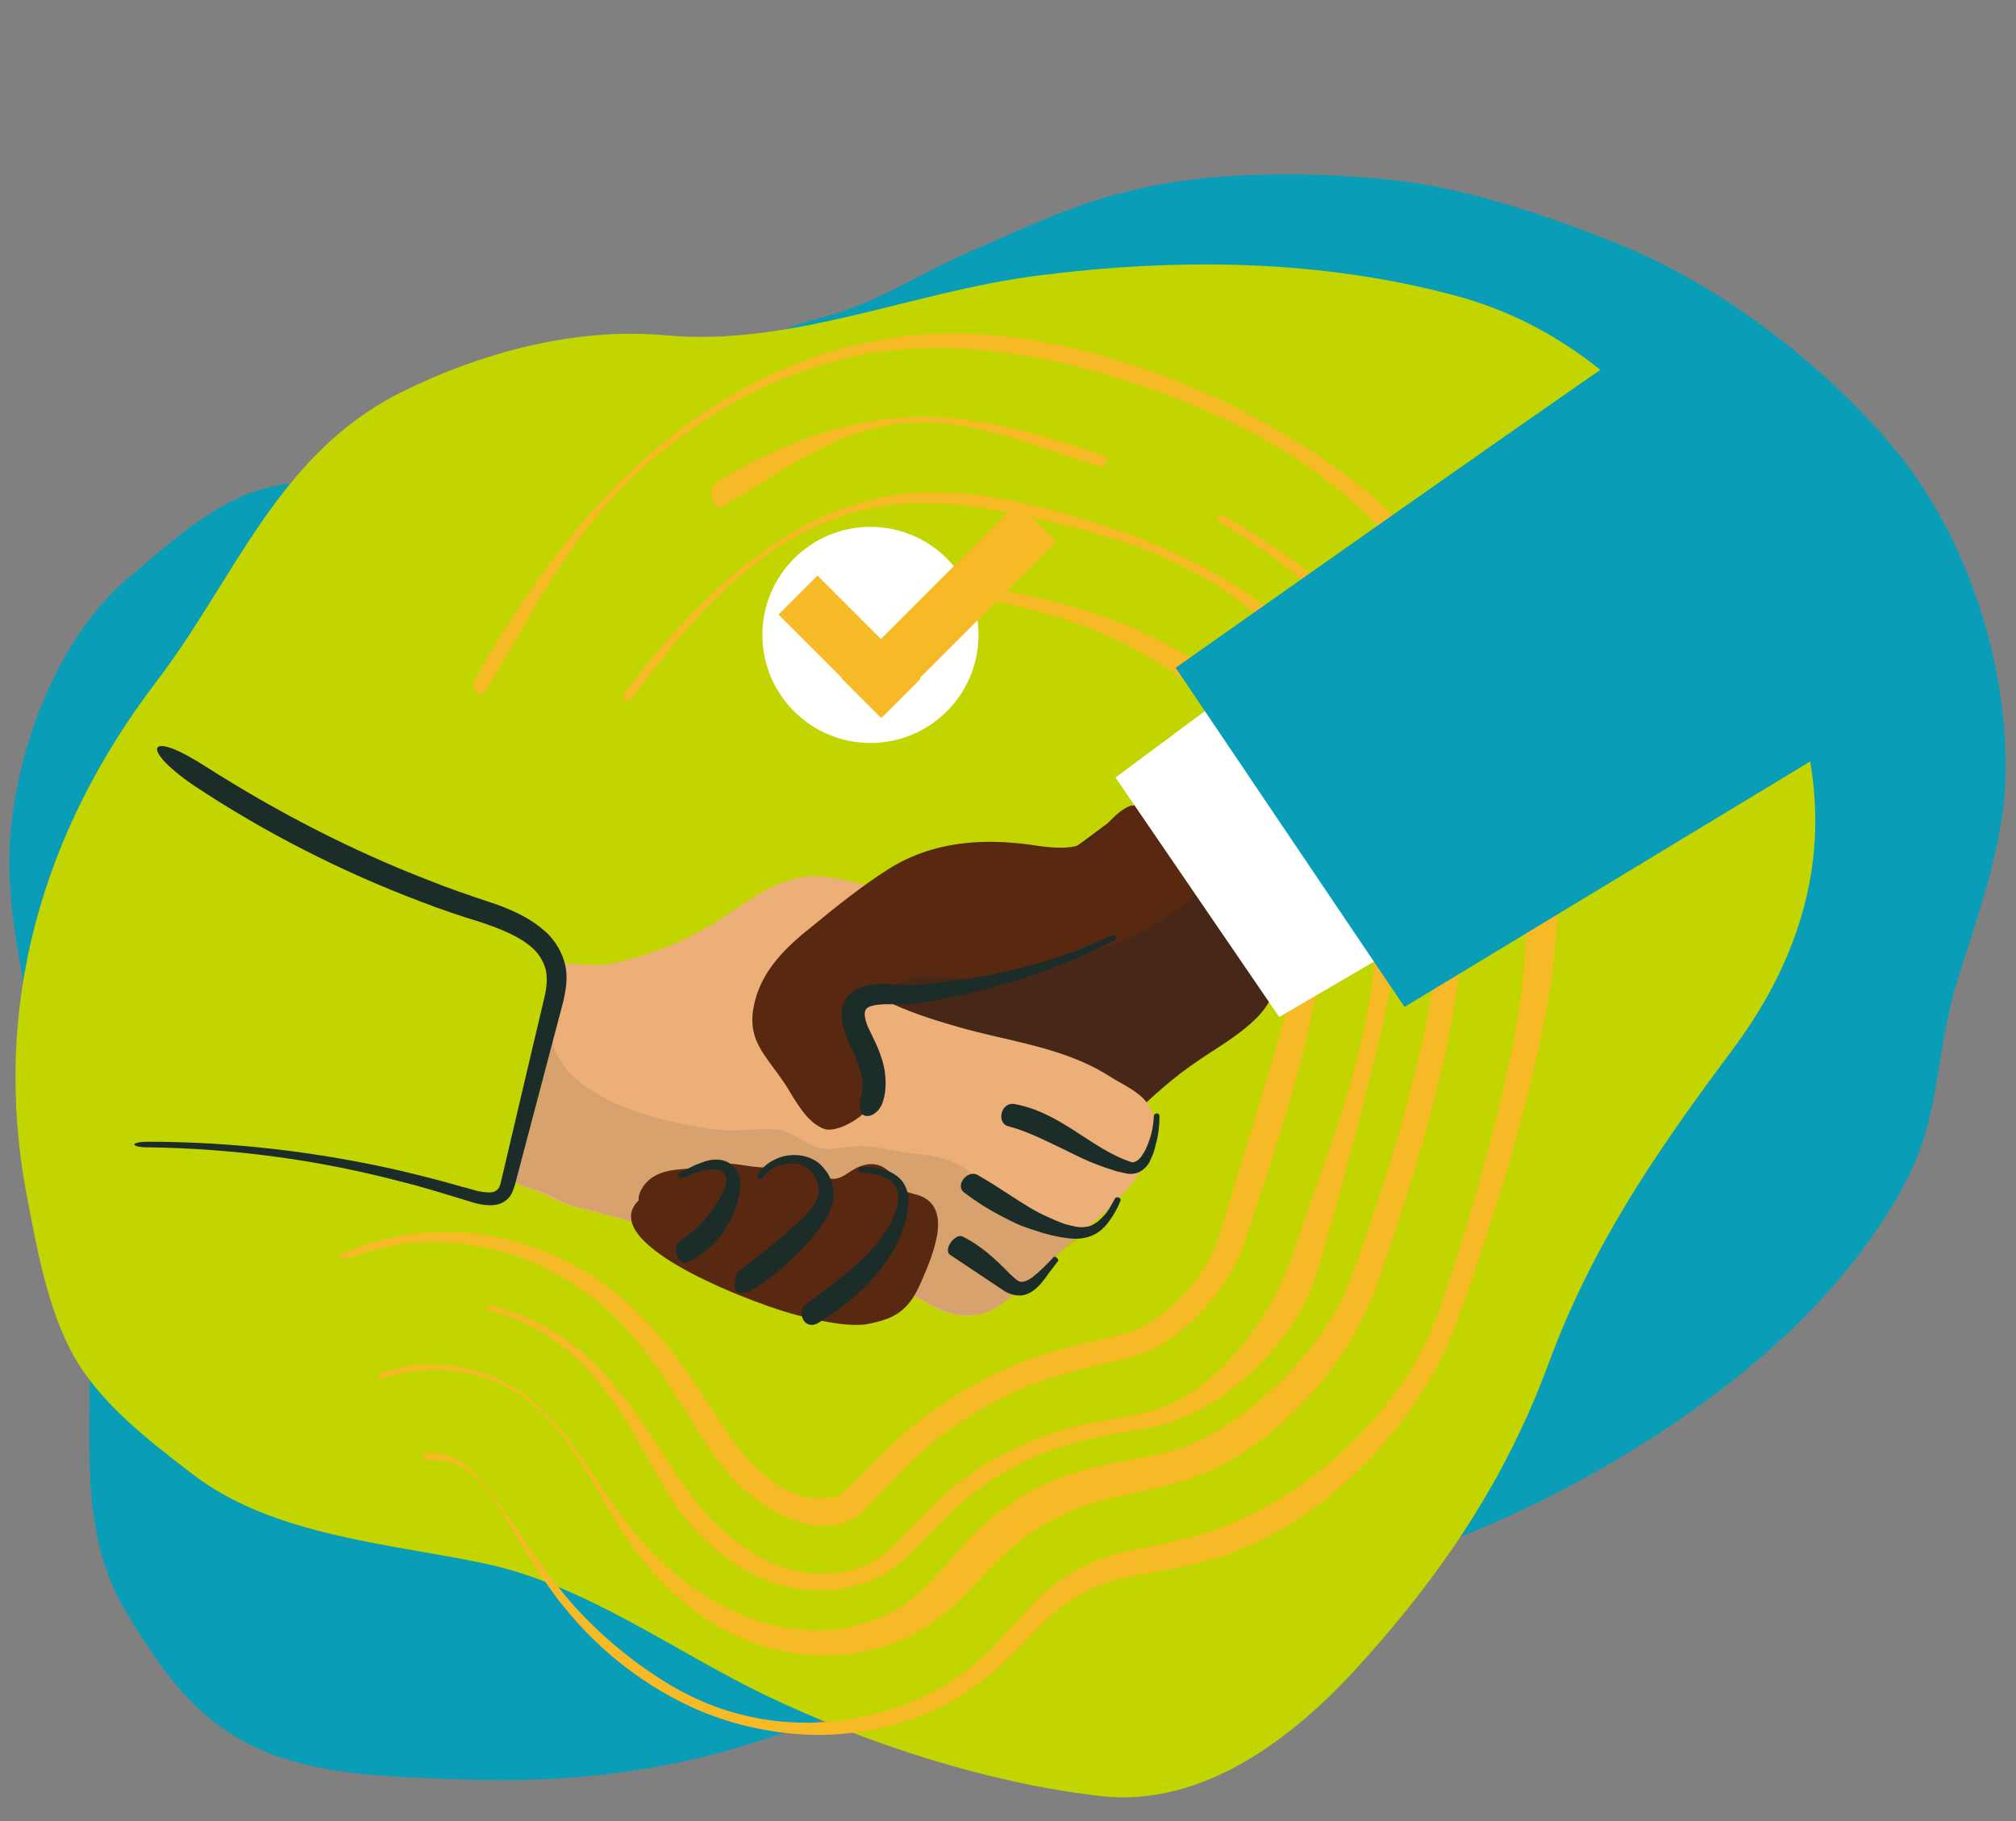 <?xml version="1.0" encoding="utf-8"?>
<!-- Generator: Adobe Illustrator 25.0.1, SVG Export Plug-In . SVG Version: 6.00 Build 0)  -->
<svg version="1.1" id="Layer_1" xmlns="http://www.w3.org/2000/svg" xmlns:xlink="http://www.w3.org/1999/xlink" x="0px" y="0px"
	 viewBox="0 0 362 327" style="enable-background:new 0 0 362 327;" xml:space="preserve">
<rect x="0" y="0" width="362" height="327" fill="#808080" stroke="none"/>
<style type="text/css">
	.st0{fill:#0A9DB8;}
	.st1{fill:#C2D500;}
	.st2{fill:#582910;}
	.st3{fill:#F6BA27;}
	.st4{opacity:0.3;}
	.st5{fill:#1F252B;}
	.st6{fill:#ECAF77;}
	.st7{opacity:0.1;}
	.st8{fill:#FFFFFF;}
	.st9{fill:#1C2C28;}
</style>
<g>
	<g>
		<path class="st0" d="M230.9,31.3c-9.4,0-18.7,0.7-27.7,2.9c-10.3,2.4-19.7,6.9-29.3,11.1c-8.9,3.9-17.1,9.5-26.7,11.8
			c-9.6,2.3-16.5,7.6-25.3,12.3c-12.6,6.8-27.3,10.9-41.2,13.9c-10.4,2.2-21.3,1.8-31.5,4C39,89.4,30.5,97.5,22.9,103.9
			c-12.6,10.6-20.1,30.9-21.1,47c-0.9,14.2,3.4,27.8,5.2,41.8c1.7,13.2,4.6,25.3,7.5,38.4c4.3,19.5-2.9,40.2,8.3,58.6
			c6.8,11.1,12.9,20,25.3,25c10.9,4.3,23.1,4.3,34.6,4.8c17.5,0.7,35.3-1.1,52-6.4c23.9-7.5,46.6-17.3,71.5-21.6
			c26.1-4.5,53.8-12.7,77.2-25.5c22.9-12.5,46-30,58.6-53.4c6.4-11.8,5.5-23.2,9.2-35.6c3.6-11.9,8.6-24.7,8.9-37.3
			c0.6-20.9-7.1-44-20.5-59.8c-12.4-14.7-30.9-28.8-48.8-36c-12.6-5.1-28.7-10.6-42.2-11.7C242.9,31.6,236.9,31.3,230.9,31.3z"/>
	</g>
	<g>
		<path class="st1" d="M261.4,53.1c-24.5-6.6-50.1-6.8-75.2-3.6c-22.5,2.9-44.2,12.8-66.7,10.7c-16.3-1.5-33.5,3.2-48,10.5
			C49.7,81.9,42.2,103.9,28,122.5C7.5,149.4-1.6,180.9,4.8,214.6c1.8,9.4,3.7,20.3,8.4,28.8c4.8,8.6,13.7,15.4,21.4,21.3
			c14.3,11,35.1,12.4,52.3,16c18.1,3.8,34,15.7,50.4,23.6c18.3,8.8,40.2,15.9,60.5,18.2c18.2,2,34.4-10.4,46.1-23.3
			c14.9-16.4,26.4-33.4,34.1-54.2c7.9-21.5,19.5-38.3,33-56.4c11.6-15.5,17.4-32.9,14-52.1C318.9,101,298,62.9,261.4,53.1z"/>
	</g>
	<g>
		<path class="st2" d="M152.5,178.4c3.2,1.2,5.6,3.9,8,6.1c3.5,3.1,7.5,5.7,11.4,8.2c4,2.5,8.5,4.3,12.5,6.9
			c3.2,2.1,8.4,4.9,12.3,5.2c2.8,0.2,4.9-2.9,6.8-4.7c3.9-3.6,7.2-6.7,11.7-9.7c4.3-3,13.4-7.8,13.5-13.5
			c0.1-7.1-6.2-13.9-10.2-19.3c-2.6-3.6-4.9-8.1-8-11.3c-4.1-4.3-6.6-2.1-10.6,0.8c-4.5,3.2-8.7,6.9-14,9
			c-5.7,2.2-11.2,4.3-16.5,7.5c-4.2,2.5-9.3,5-12.7,8.3c-1.1,1.1-3.2,2.6-3.9,4c-0.3,0.7-0.4,1-0.5,1.7
			C152.4,178.1,153.6,179.6,152.5,178.4z"/>
	</g>
	<g>
		<g>
			<g>
				<path class="st3" d="M137.4,119.2c4.2-4.4,9.6-7.6,14.6-9.4c2.5-0.9,5-1.5,7.2-1.9c2.3-0.4,4.2-0.6,6.2-0.7
					c4-0.4,9.1-0.1,14.9,1.1c2.9,0.6,6,1.4,9,2.3s6,2,8.8,3.2c5.9,2.5,11.1,5.7,15.6,9.2c2.2,1.8,4.2,3.6,6,5.5
					c1.8,1.9,3.3,3.9,4.7,5.9c2.6,4,4.9,8.3,6.6,13.5c1.6,5.2,2.6,11.1,2.4,17.2c-0.1,3.1-0.5,6.1-1,9.3c-0.6,3.3-1.3,6.6-2.2,9.9
					c-1.8,6.7-4,13.5-6.1,20.6l-3.3,10.8l-1.7,5.5l-0.2,0.7l-0.1,0.3l-0.2,0.6c-0.1,0.4-0.3,0.8-0.5,1.3c-1.5,3.6-4.6,7.9-8,10.7
					c-1.7,1.4-3.4,2.6-4.7,3.3l-0.5,0.3c-0.1,0-0.3,0.1-0.4,0.2c-0.3,0.1-0.5,0.3-1,0.4c-0.8,0.3-2.1,0.6-3.7,1l-6,1.4
					c-2.3,0.6-5.1,1.3-8,2.3c-5.7,2-11,4.7-16,8c-2.5,1.7-4.9,3.5-7.1,5.4c-1.1,1-2.3,2-3.3,3s-1.9,1.9-2.7,2.7
					c-3.3,3.4-5.4,5.4-6.3,5.9c-0.4,0.2-0.4,0.1-0.6,0.1c-0.2,0-0.4,0-0.7,0.1c-0.6,0.1-1.6,0.1-2.7,0.1c-2,0-5.5-1.1-9.1-4.1
					c-0.9-0.7-1.8-1.6-2.7-2.5s-1.7-2-2.7-3.3c-2-2.7-4.3-6.4-7.2-10.8c-2.5-3.7-5.7-8.1-10-12.4c-2.2-2.2-4.6-4.2-7.4-6.2
					c-2.8-1.9-5.7-3.4-8.7-4.7c-11.9-5-25.3-5.1-36.7-0.1c-1.9,0.9-0.5,1.6,1.4,0.8c5.5-2.1,11.4-3,17.2-2.6
					c5.8,0.3,11.5,1.8,16.8,4.3c2.7,1.3,5.2,2.8,7.7,4.5c1.2,0.9,2.4,1.9,3.5,2.8c1.1,1,2.1,1.9,3.1,3c3.9,4,6.6,8.1,9,11.7
					c2.4,3.8,4.5,7.2,6.3,10c0.9,1.4,1.8,2.7,2.7,3.7c0.9,1.1,1.6,2,2.5,2.9c3.4,3.5,7.3,5.8,10.4,6.9c0.9,0.3,1.6,0.5,2.4,0.7
					c0.8,0.2,1.6,0.3,2.3,0.3c1.6,0.1,3-0.1,4.1-0.4c0.6-0.1,1-0.3,1.4-0.5c0.4-0.2,1-0.6,1.8-1.3c1.7-1.5,4.2-4.3,7.8-8
					c7.8-7.8,17.6-13.7,28.3-16.9c5.2-1.5,9.3-2.2,12-3c2.9-0.8,3.7-1.2,5.6-2.2c3.6-2,7.7-5.8,10.7-9.9c1.5-2.1,2.8-4.2,3.6-6.2
					c0.3-0.5,0.4-1,0.6-1.4c0-0.1,0-0.1,0.1-0.2l0.1-0.3l0.2-0.7l0.5-1.4l1.8-5.4c4.7-14.4,9.2-28.2,11.1-41.7
					c0.9-6.4,1.1-12.8,0.6-19c-0.6-6.1-1.9-12-4.1-17.1c-4.4-10.3-14-17.6-25.2-23.3c-3.1-1.6-6.4-3-9.8-4.2
					c-3.4-1.2-7-2.2-10.5-3.1c-7.2-1.8-13.9-2.6-19.3-2.4c-1.4,0.1-2.7,0.1-3.9,0.2s-2.4,0.2-3.7,0.4c-2.5,0.4-5.2,1-8.1,2.1
					c-5.6,2.1-11.7,6.1-16,11.4C136.5,119.8,136.8,119.9,137.4,119.2z"/>
			</g>
		</g>
		<g>
			<g>
				<path class="st3" d="M113.6,125.2c3.8-5,7.5-9.9,11.7-14.4s8.8-8.8,13.9-12.2c6.1-4,12.8-6.8,19.6-7.8c6.7-1,13.6-0.4,20.6,0.9
					s14.3,3.1,21.3,5.3c3.5,1.1,7,2.5,10.3,4c3.3,1.6,6.5,3.4,9.5,5.4c2.9,2.1,5.7,4.5,8.1,7c2.4,2.6,4.6,5.3,6.4,8.2
					c3.7,5.8,6.2,11.9,8.2,18.3c2,6.5,3.3,13.5,3.7,20.7c0.5,7.2-0.1,14.4-1.5,21.9c-2.8,14.8-8.8,29.1-13.7,43.9
					c-1.9,5.4-5.3,11.3-9.6,16.3c-2.1,2.5-4.5,4.7-7.1,6.6c-1.3,0.9-2.6,1.7-3.9,2.4c-0.7,0.3-1.3,0.6-2,0.9
					c-0.7,0.2-1.4,0.5-2.2,0.7c-3.1,0.9-6.9,1.4-11.3,2.3c-2.2,0.4-4.6,1-6.8,1.8c-2.3,0.8-4.5,1.7-6.7,2.7c-4.4,2.1-8.5,4.7-12.2,8
					c-3.7,3.3-6.4,6.4-8.7,8.7c-1.3,1.3-2.5,2.3-3.5,3s-2.2,1.3-3.4,1.7c-2.5,0.9-5.4,1.2-8.4,1c-3-0.3-5.8-1.1-8.6-2.5
					c-2.8-1.4-5.5-3.4-8.1-5.8c-1.3-1.2-2.5-2.5-3.6-3.8c-1.1-1.4-2.2-2.8-3.3-4.4c-2.2-3.2-4.5-7-7.3-11.1
					c-2.8-4-6.1-8.4-10.6-12.2c-2.2-1.9-4.8-3.7-7.5-5c-2.7-1.4-5.4-2.4-8.3-3.2c-1.6-0.4-1.7,0.5-0.2,0.9c2.4,0.7,4.8,1.6,7.1,2.8
					c2.3,1.2,4.4,2.6,6.4,4.3c1.9,1.6,3.7,3.4,5.2,5.2s2.9,3.7,4.1,5.5c4.8,7.4,7.8,14.4,11.9,19.5c4.2,5.2,9.6,9.3,15.3,11.3
					c5.6,2,11.9,2,17,0.2c2.6-0.9,4.6-2.2,7.1-4.4c2.4-2.2,5-5.1,8.2-8.2c6.6-6.3,14.9-10.8,23.7-12.9c4.3-1.1,8.2-1.6,11.7-2.3
					c3.5-0.7,6.2-1.6,9.2-3.2c5.9-3.1,11.3-8,15.5-13.6c2.1-2.8,3.8-5.9,5-9c0.3-0.8,0.5-1.6,0.8-2.4l0.8-2.8l1.6-5.6
					c2.1-7.4,4-14.8,5.9-22.1s3.8-14.6,5-21.9c1.2-7.3,1.7-14.7,1.1-22c-0.7-7.3-2.4-14.5-5.3-21.2c-1.4-3.3-3.2-6.5-5.2-9.5
					s-4.4-5.8-6.9-8.5c-2.6-2.6-5.4-5-8.4-7.2c-3-2.1-6.2-4.1-9.5-5.8c-6.6-3.4-13.6-6.1-20.8-8.3c-7.9-2.4-15.9-4.4-23.8-4.8
					c-3.9-0.2-7.9-0.1-11.7,0.6s-7.6,1.9-11.3,3.5c-7.1,3.1-13.6,8-19.6,13.4c-5.9,5.5-11.2,11.6-16,17.9
					C111.4,125.2,112.5,126.7,113.6,125.2z"/>
			</g>
		</g>
		<g>
			<g>
				<path class="st3" d="M219,93.7c3.4,2.1,6.8,4.3,10.1,6.7c3.2,2.5,6.4,5,9.3,7.9c5.8,5.7,10.7,12.6,13.8,20.1
					c6.2,15.1,7.5,31.5,5.3,47.1c-2.3,15.5-6.8,30.4-11.7,45c-1.3,3.7-2.5,7.3-4,10.9c-1.5,3.6-3.6,6.9-5.9,9.9
					c-4.7,6.1-10.4,11.3-16.8,15.3c-3.2,2-6.6,3.4-10.2,4.3c-3.6,0.9-7.4,1.4-11.3,2.3c-7.8,1.6-15.2,5.3-21.1,10.7
					c-3,2.7-5.4,5.8-7.9,8.5c-2.5,2.8-5.2,5.3-8.4,7c-6.5,3.5-14.5,4.2-21.8,2.3c-7.3-1.9-14.1-6-19.7-11.4
					c-5.7-5.3-9.9-12.1-14.1-18.3c-2.1-3.1-4.4-6.1-6.9-8.6c-1.3-1.2-2.6-2.4-4.1-3.4s-3-1.9-4.6-2.6c-6.5-2.8-14.1-3.2-20.6-0.8
					c-0.8,0.3-0.4,1.2,0.4,0.9c6.3-2.3,13.6-2.1,20,0.5c3.2,1.3,6.1,3.2,8.6,5.7c2.5,2.5,4.7,5.4,6.7,8.6c2,3.2,3.9,6.5,5.9,9.9
					c2,3.4,4.3,6.8,7,9.8c5.3,6.1,12.3,11.3,20.5,13.7c8.2,2.3,17.3,2.1,25.4-1.7c2-1,3.9-2.2,5.7-3.5c1.7-1.3,3.3-2.8,4.7-4.2
					c2.8-2.9,5.3-5.7,7.8-7.9c5.2-4.6,11.4-7.8,18.3-9.4c3.5-0.8,7.4-1.5,11.4-2.6c1-0.3,2-0.6,3.1-1c1-0.4,2-0.8,3-1.2
					c1-0.5,1.9-0.9,2.9-1.4c0.9-0.5,1.9-1,2.8-1.6c7.2-4.6,13.2-10.5,17.9-17.4c2.4-3.5,4.4-7.2,6-11.2l0.6-1.5l0.5-1.4l0.9-2.8
					l1.9-5.5c4.8-14.8,9.4-29.9,11.5-46c2-16.1,0-33.1-7.1-48.5c-3.5-7.7-8.9-14.5-15-20.1c-3-2.8-6.4-5.3-9.7-7.7
					c-3.4-2.3-6.8-4.4-10.3-6.5C218.6,92.5,218.2,93.2,219,93.7z"/>
			</g>
		</g>
		<g>
			<g>
				<path class="st3" d="M129.5,91c4.7-2.5,9.3-5.8,14.4-8.6c5.1-2.9,10.8-5.4,16.6-6.2c6.9-1,13.6,0.2,19.8,2
					c6.2,1.8,12,4.1,17.8,5.7c0.2,0.1,0.7-1.9,0.5-2c-5.5-1.8-11-3.6-16.9-5c-5.8-1.4-12-2.3-18.5-2c-6.3,0.4-12.6,1.7-18.4,3.8
					c-5.8,2.1-11.2,4.8-16.4,8.1C127,87.7,128,91.8,129.5,91z"/>
			</g>
		</g>
		<g>
			<g>
				<path class="st3" d="M87.4,123.8c4.1-6.8,7.9-13.9,12.4-20.9c4.5-6.9,9.6-13.7,15.7-19c7.1-6.2,15.2-11.8,24.9-15.8
					c4.8-2,10-3.6,15.4-4.6c5.4-0.9,10.8-1.2,15.9-1c11.2,0.5,21,2.9,30,5.7c9.1,2.9,18.1,6.5,26.7,11.5c4.3,2.5,8.5,5.4,12.5,8.7
					c4,3.3,7.7,7,11.1,11c6.9,8,12.2,17.8,15.7,27.7c3.5,10,5.4,20.1,6.1,30c0.3,5,0.3,9.9,0,14.7c-0.2,2.4-0.4,4.9-0.7,7.2
					c-0.3,2.3-0.7,4.6-1.1,6.9c-1.8,9-3.9,17.7-6.3,26.1c-1.2,4.2-2.4,8.3-3.7,12.4l-2,6.1l-1,3l-0.5,1.5l-0.8,2.1
					c-2.1,5.5-5,10.2-8.2,14.4c-3.3,4.2-7,8-11,11.4c-4.1,3.4-8.5,6.4-13.6,8.9c-1.3,0.6-2.6,1.2-3.9,1.8c-1.4,0.5-2.8,1.1-4.1,1.5
					c-2.8,0.9-5.3,1.5-7.6,2c-4.6,1-8.2,1.6-10.8,2.5c-2.7,0.9-5.3,2.2-7.7,3.8c-1.2,0.8-2.3,1.7-3.4,2.7c-1,0.9-2.1,2.1-3.5,3.6
					c-2.6,2.8-5.9,6.9-11,10.7c-3.9,2.9-8.3,5.1-12.8,6.5s-9.1,2.2-13.6,2.4c-4.6,0.1-9.1-0.3-13.6-1.5c-4.4-1.1-8.5-2.9-12.3-5.1
					c-7.5-4.5-13.9-10-19.1-16.2c-5.2-6.3-8.6-12-11.6-16c-1.4-2-2.6-3.6-3.7-4.8c-0.5-0.6-1-1.1-1.4-1.6c-0.4-0.4-0.8-0.8-1.3-1.1
					c-1.9-1.5-4.8-2.4-7.4-2.1c-0.2,0,0,1.3,0.1,1.3c1.5-0.2,3.2-0.1,4.8,0.4c0.8,0.2,1.5,0.5,2.1,0.9c0.3,0.2,0.6,0.4,0.9,0.6
					s0.5,0.4,0.9,0.7c1.3,1.1,2.8,2.9,4.5,5.6c1.8,2.7,3.7,6.1,6.2,10.1c1.2,2,2.7,4.1,4.3,6.3c1.7,2.2,3.5,4.3,5.4,6.3
					c3.9,4,8.4,7.6,13.5,10.6s10.7,5.3,17,6.6c6.2,1.3,12.5,1.6,18.8,0.6c6.3-0.9,12.7-3,18.5-6.8c2.9-1.9,5.3-3.9,7.4-5.8
					c2-1.9,3.7-3.6,5.1-5.1c1.4-1.5,2.6-2.7,3.6-3.5c0.9-0.8,1.9-1.6,2.9-2.2c2-1.4,4.3-2.5,6.5-3.3c1.2-0.4,2.2-0.7,3.7-1
					s3.3-0.6,5.4-1c2.1-0.4,4.5-0.8,7.3-1.5c1.3-0.3,2.8-0.8,4.3-1.2c1.5-0.5,3-1.1,4.4-1.7c5.6-2.4,10.5-5.5,14.8-9
					s8.2-7.3,11.6-11.5c3.4-4.3,6.5-8.9,9.1-14.3c0.6-1.4,1.3-2.7,1.8-4.1l0.8-2.2l0.6-1.6l2.1-5.9c2.7-8,5.4-16.2,7.7-24.7
					c2.4-8.6,4.6-17.4,6.1-26.9c1.5-9.7,2-19.8,0.6-30.3c-1.3-10.4-4.5-21.1-9.9-31.1c-5.5-10-12.9-18.7-21-25.7
					c-4-3.6-8.2-6.7-12.5-9.5c-4.3-2.9-8.7-5.3-13.1-7.6c-4.4-2.3-9-4.2-13.5-5.9c-4.6-1.7-9-3.2-13.9-4.4
					c-5.1-1.3-10.6-2.4-16.5-2.9c-5.8-0.5-12-0.5-18.4,0.5c-3.2,0.5-6.4,1.1-9.5,2s-6.1,1.9-8.9,3.1c-5.7,2.4-10.9,5.3-15.6,8.5
					c-17.7,12.1-30.3,29.2-40.5,47.1C84.1,123.5,86,126,87.4,123.8z"/>
			</g>
		</g>
	</g>
	<g class="st4">
		<path class="st5" d="M152.5,178.4c3.2,1.2,5.6,3.9,8,6.1c3.5,3.1,7.5,5.7,11.4,8.2c4,2.5,8.5,4.3,12.5,6.9
			c3.2,2.1,8.4,4.9,12.3,5.2c2.8,0.2,4.9-2.9,6.8-4.7c3.9-3.6,7.2-6.7,11.7-9.7c4.3-3,13.4-7.8,13.5-13.5
			c0.1-7.1-6.2-13.9-10.2-19.3c-2.6-3.6-4.9-8.1-8-11.3c-4.1-4.3-6.6-2.1-10.6,0.8c-4.5,3.2-8.7,6.9-14,9
			c-5.7,2.2-11.2,4.3-16.5,7.5c-4.2,2.5-9.3,5-12.7,8.3c-1.1,1.1-3.2,2.6-3.9,4c-0.3,0.7-0.4,1-0.5,1.7
			C152.4,178.1,153.6,179.6,152.5,178.4z"/>
	</g>
	<g>
		<path class="st6" d="M199,217.1c-0.5,0.5-1,0.9-1.5,1.3c-4.1,3.6-8,7.2-12,10.9c-2.6,2.4-5.9,5.8-9.5,6.7
			c-3.3,0.8-6.7-0.3-9.4-1.9c-2.6-1.5-4.9-2.5-8-3.2c-9.7-2.2-19.2-5-29-7.2c-4.6-1-9.1-2.7-13.7-3.7c-3.9-0.9-7.7-2.2-11.7-3
			c-3.2-0.7-5.6-2.3-8.6-3.4c-1.8-0.6-3-1-3.4-1.7c-1.3-1.9,1.3-5.2,2-6.9c0.8-2.3,1.6-4.6,2.2-6.9c0.1-0.2,0.1-0.5,0.2-0.7
			c1.1-3.9,1.8-7.8,2.2-11.9c0.1-1,0.1-12.5,1.3-12.5c4-0.1,7,0.8,11.1-0.3c6.8-1.7,13-4.2,18.8-8.1c5.6-3.8,11.6-8.3,18.9-7.1
			c3.3,0.6,9.1,1.5,11.6,3.9c0.1,0.1,0.1,0.1,0.2,0.2c3.4,3.7-6.1,6.3-7.7,10.5c-2.3,6.4,15,11.1,19.1,12.3c9,2.6,18.8,3.6,26.9,8.7
			c2.9,1.9,6.9,3.3,8,6.9C208.9,206.2,203.6,212.8,199,217.1z"/>
	</g>
	<g class="st7">
		<path class="st5" d="M104.3,216.9c3.9,0.8,7.7,2.2,11.7,3c4.6,1,9.1,2.7,13.7,3.7c9.8,2.2,19.3,5,29,7.2c3.1,0.7,5.4,1.7,8,3.2
			c2.7,1.6,6.1,2.7,9.4,1.9c3.6-0.8,6.9-4.3,9.5-6.7c1.8-1.6,3.5-3.2,5.3-4.8c1.3-1.2,3.8-2.2,4.5-3.7c-5.5,0-11.5-3.6-16.3-6.1
			c-2.3-1.2-3.7-3.3-5.7-4.7c-2.7-1.9-5.7-2.4-8.9-2.7c-3.1-0.3-6.2-1.2-9.3-1.4c-3.4-0.2-6.3,1.3-9.5-0.2c-2.2-1-3.7-2.5-6.2-2.8
			c-3.3-0.3-6.6,0.4-9.9,0.1c-9.2-1-27.7-4.9-30.4-15.8c-2.5,2.7-3.8,7.7-4.7,11.2c-0.7,2.6-4.4,11.1-2.4,13.5
			c1.2,1.4,3.8,1.6,5.5,2.3C99.8,215.2,101.9,216.4,104.3,216.9z"/>
	</g>
	<g>
		<path class="st2" d="M203.2,144.6c-3.2,1-5.4,5.3-8.5,6.8c-2.5,1.2-6.2,0.8-8.8,0.4c-9.2-1.4-18.3-0.8-26.3,4.2
			c-4.9,3.1-9.6,6.9-14.1,10.6c-4.3,3.4-8.5,7.5-9.9,13c-1.9,7.2,1.9,9.7,5.6,15.4c1.6,2.6,3.7,6.6,6.8,7.7c2.3,0.8,7.3-2.2,8.3-4.3
			c2.2-4.6-2.9-13.1-4.9-17.2c3.1-2,7.1-3.1,10.3-4.7c3.5-1.8,7.3-0.9,11.1-0.8c4.2,0.1,7.8-0.4,11.8-1.4c3.3-0.8,6.4-3,9.8-3.5
			c3.8-0.5,6.8-1.4,10.2-3.3c4.7-2.5,11.1-6.8,13.8-10.7"/>
	</g>
	<g>
		<path class="st2" d="M143.4,236.2c-5.8-1.3-37-12.6-28.7-20.7c-0.2-1,0.7-3,2.6-4.2c3-1.9,7.1-1.1,10.4-2c3.5-0.9,5.6,0.1,9,0.3
			c2.2,0.1,4.3-1.3,6.5-0.8c1.9,0.4,3.3,2.2,5.2,2.7c2.4,0.6,3.2-0.6,5.2-1.7c2.5-1.3,4.9-1.1,6.8,1.4c2,2.5,0.7,2.4,3.8,3.2
			c7.4,1.7,3.3,10.9,1.2,15.8c-1.4,3.2-3,5.5-6.4,6.7c-1.2,0.4-2.4,0.7-3.6,0.9C151.5,238.2,147.2,237.1,143.4,236.2z"/>
	</g>
	<g>
		<polygon class="st8" points="217.4,126.9 200.3,139.6 229.7,182.6 247.5,172.2 		"/>
	</g>
	<g>
		<path class="st0" d="M293.2,62.5c-1.3,0.4-82.1,57.4-82.1,57.4l41.1,60.9l92.7-56.1"/>
	</g>
	<g>
		<g>
			<path class="st9" d="M34.9,141.1c12.7,8.4,26.4,15.4,40.7,20.8c3.6,1.4,7.2,2.6,10.8,3.7c3.5,1.2,6.9,2.5,9.3,4.7
				c1.2,1.1,1.9,2.4,2.3,3.8c0.3,1.4,0.2,3.1-0.2,4.8l-2.6,11L90,212c-0.2,0.9-0.4,1.4-0.7,1.6c-0.3,0.3-0.7,0.5-1.4,0.5
				c-0.7,0-1.5-0.1-2.3-0.3s-1.7-0.5-2.6-0.7c-3.7-1.1-7.4-2-11.1-2.9C57,206.8,41.8,205,26.6,205c-3.3,0-3.3,1,0,1
				c15.1,0.2,30.2,2.2,44.8,6c3.7,0.9,7.3,2,10.9,3.1c1.8,0.5,3.6,1.3,5.7,1.3c1,0,2.1-0.2,3-1c0.9-0.7,1.2-1.9,1.5-2.8
				c1.9-7.3,3.9-14.7,5.8-22c1-3.7,1.9-7.3,2.9-11c0.4-1.9,0.8-4.1,0.3-6.3s-1.7-4.2-3.2-5.7c-1.6-1.5-3.3-2.6-5.1-3.5
				c-1.8-0.9-3.6-1.6-5.5-2.2c-3.6-1.2-7.1-2.4-10.6-3.8c-14-5.4-27.3-12.3-39.9-20.3c-5.1-3.3-8.2-4.4-8.9-3.6
				C27.7,134.9,29.6,137.5,34.9,141.1z"/>
		</g>
	</g>
	<g>
		<g>
			<path class="st9" d="M173.1,214.1c2.1,1.6,4.3,3,6.6,4.2c1.2,0.6,2.3,1.2,3.5,1.7c1.3,0.5,2.5,0.9,3.8,1.3
				c1.3,0.4,2.6,0.7,3.9,0.9c1.4,0.2,2.7,0.4,4.5-0.1c1.7-0.5,3-1.7,3.8-2.9c0.9-1.2,1.5-2.4,2-3.6c0.2-0.5-0.7-0.9-1-0.4
				c-0.6,1.1-1.2,2.3-2.1,3.2c-0.9,1-2,1.8-3.2,1.9c-1.2,0.2-2.4-0.2-3.6-0.5c-1.2-0.4-2.3-0.9-3.4-1.4c-2.2-1-4.2-2.3-6.2-3.6
				s-4-2.6-6.1-3.8C173.9,209.9,171.4,212.7,173.1,214.1z"/>
		</g>
	</g>
	<g>
		<g>
			<path class="st9" d="M123.6,226.6c2.2-1.1,4.2-2.7,5.7-4.6c0.8-1,1.4-2.1,1.9-3.1s1-2.1,1.3-3.3s0.7-2.5,0.3-4.3
				c-0.1-0.4-0.4-0.9-0.6-1.3c-0.3-0.4-0.6-0.7-1-1c-0.8-0.6-1.8-0.8-2.6-0.8c-1.6,0-2.7,0.6-3.8,1c-1.1,0.5-2.1,1.1-2.9,1.4
				c-0.3,0.1,0,1.1,0.4,1c1.9-0.7,4.1-1.8,6.3-1.6c1.1,0.1,1.8,1,1.8,1.8c0,0.9-0.4,1.8-0.8,2.7c-0.5,0.9-1,1.7-1.6,2.6
				c-0.6,0.9-1.2,1.6-1.8,2.3c-1.3,1.3-2.7,2.5-4.3,3.6C120.7,223.9,121.6,227.5,123.6,226.6z"/>
		</g>
	</g>
	<g>
		<g>
			<path class="st9" d="M134.9,231.7c2.7-1.6,5.1-3.6,7.4-5.7c1.1-1.1,2.2-2.2,3.2-3.4s2-2.4,2.9-3.9s1.6-3.4,1.2-5.5
				c-0.2-1-0.6-2-1.1-2.7s-1.2-1.6-2.1-2.1c-1.8-1.1-3.9-1.2-5.7-0.8c-1.8,0.5-3.5,1.5-4.6,3.2c-0.5,0.8,0.5,1.2,0.9,0.6
				c1.9-2.7,6-3.3,8.3-1.4c1.1,0.9,1.7,2.4,1.7,3.7s-0.6,2.5-1.5,3.5c-0.8,1-1.9,2.1-3,3c-1.1,1-2.1,1.9-3.2,2.8
				c-2.2,1.8-4.4,3.5-6.7,5.3c-0.6,0.4-0.3,0.6-0.4,1c-0.1,0.4-0.2,0.7-0.3,1.2c0,0.5,0,1.1,0.6,1.5c0.3,0.2,0.7,0.2,1.1,0.1
				c0.2,0,0.5-0.1,0.6-0.2C134.6,231.9,134.7,231.8,134.9,231.7z"/>
		</g>
	</g>
	<g>
		<g>
			<path class="st9" d="M146.8,237.6c2.7-1.6,5.2-3.5,7.5-5.6s4.4-4.6,6-7.3c0.8-1.4,1.5-2.8,2-4.4c0.3-0.8,0.5-1.6,0.6-2.4
				c0.2-0.8,0.3-1.7,0.2-2.7c0-1-0.4-2.1-1-3c-0.7-0.9-1.6-1.5-2.5-1.9c-1.8-0.7-3.4-0.8-5-0.8c-0.7,0-0.7,1,0,1
				c1.5,0.1,3.1,0.3,4.5,1c0.7,0.4,1.3,0.9,1.7,1.6c0.4,0.7,0.5,1.4,0.5,2.2c-0.1,1.5-0.7,2.8-1.3,4.1s-1.5,2.5-2.3,3.6
				c-1.8,2.2-3.9,4.2-6.1,5.9c-2.2,1.8-4.5,3.5-6.8,5.2C142.9,235.5,144.4,238.9,146.8,237.6z"/>
		</g>
	</g>
	<g>
		<g>
			<path class="st9" d="M158.6,197.6c0.5-1.7,0.5-3.4,0.3-5s-0.7-3-1.3-4.5c-0.6-1.4-1.2-2.5-1.7-3.6s-0.7-2.2-0.6-2.8
				c0.1-0.3,0.1-0.4,0.3-0.6c0.2-0.2,0.5-0.4,1-0.5c1-0.3,2.2-0.3,3.5-0.3s2.6,0.1,4.3-0.1c1.4-0.2,2.7-0.4,4.1-0.7
				c10.9-2,21.4-5.5,31.3-10.5c1.1-0.5,0.6-1.5-0.5-0.9c-9.8,4.7-20.6,7.2-31.3,8.4c-1.3,0.1-2.7,0.3-4,0.4c-1.1,0-2.5-0.1-3.9-0.2
				c-1.4-0.1-2.9-0.1-4.6,0.3c-0.8,0.2-1.7,0.5-2.6,1.2c-0.4,0.3-0.8,0.8-1.1,1.3c-0.2,0.5-0.5,1.1-0.6,1.6
				c-0.3,2.1,0.3,3.7,0.8,5.1c0.5,1.4,1.2,2.6,1.7,3.8c0.9,2.1,1.5,4.6,1,6.5c-0.2,0.8-0.3,1.3-0.3,1.9c0,0.6,0,1.1,0.3,1.5
				s0.8,0.6,1.6,0.4C157.2,200,158.2,199.1,158.6,197.6z"/>
		</g>
	</g>
	<g>
		<g>
			<path class="st9" d="M181,202.2c3.5,0.9,6.9,2.7,10.5,4.4c1.8,0.9,3.6,1.8,5.5,2.5c1,0.4,1.9,0.7,2.9,1c0.5,0.2,1,0.3,1.5,0.4
				c0.3,0.1,0.5,0.1,0.9,0.2c0.4,0.1,0.9,0.1,1.4,0c0.7-0.1,1.4-0.5,1.9-1c0.6-0.6,0.8-1,1-1.5c0.5-1,0.7-1.7,0.9-2.6
				c0.5-1.7,0.7-3.5,0.7-5.2c0-0.7-1-0.6-1,0c-0.1,1.7-0.4,3.3-1,4.8c-0.3,0.8-0.6,1.5-1.1,2.2c-0.4,0.7-1.1,1.3-1.8,1.3
				c-7.3-2.3-12.7-9-21.3-10.5C179.6,198,179,201.7,181,202.2z"/>
		</g>
	</g>
	<g>
		<g>
			<path class="st9" d="M170.6,225.3c3,2,6,4,9,6c0.7,0.5,1.8,1.3,3.5,1.3c0.8,0,1.6-0.3,2.2-0.7c0.6-0.4,1-0.8,1.4-1.2
				c0.7-0.8,1.2-1.5,1.7-2.2l1.6-2.1c0.2-0.3-0.6-1-0.8-0.7c-1.2,1.3-2.5,2.6-3.9,3.7c-0.7,0.5-1.6,0.9-2.2,0.7
				c-0.6-0.2-1.1-0.8-1.8-1.4c-2.5-2.6-5.2-5.1-8.5-6.7C171.5,221.4,169.3,224.4,170.6,225.3z"/>
		</g>
	</g>
	<g>
		<g>
			<circle class="st8" cx="156.3" cy="114" r="19.4"/>
		</g>
		<g>
			<g>
				
					<rect x="150.4" y="105.8" transform="matrix(0.707 -0.707 0.707 0.707 -37.366 141.837)" class="st3" width="4.3" height="20.5"/>
				
					<rect x="147.6" y="103" transform="matrix(0.707 -0.707 0.707 0.707 -37.383 141.874)" class="st3" width="9.9" height="26.2"/>
			</g>
			<g>
				
					<rect x="150.9" y="107.3" transform="matrix(0.707 -0.707 0.707 0.707 -27.514 152.542)" class="st3" width="39" height="4.3"/>
				
					<rect x="148.1" y="104.6" transform="matrix(0.707 -0.707 0.707 0.707 -27.55 152.556)" class="st3" width="44.6" height="9.9"/>
			</g>
		</g>
	</g>
</g>
</svg>
